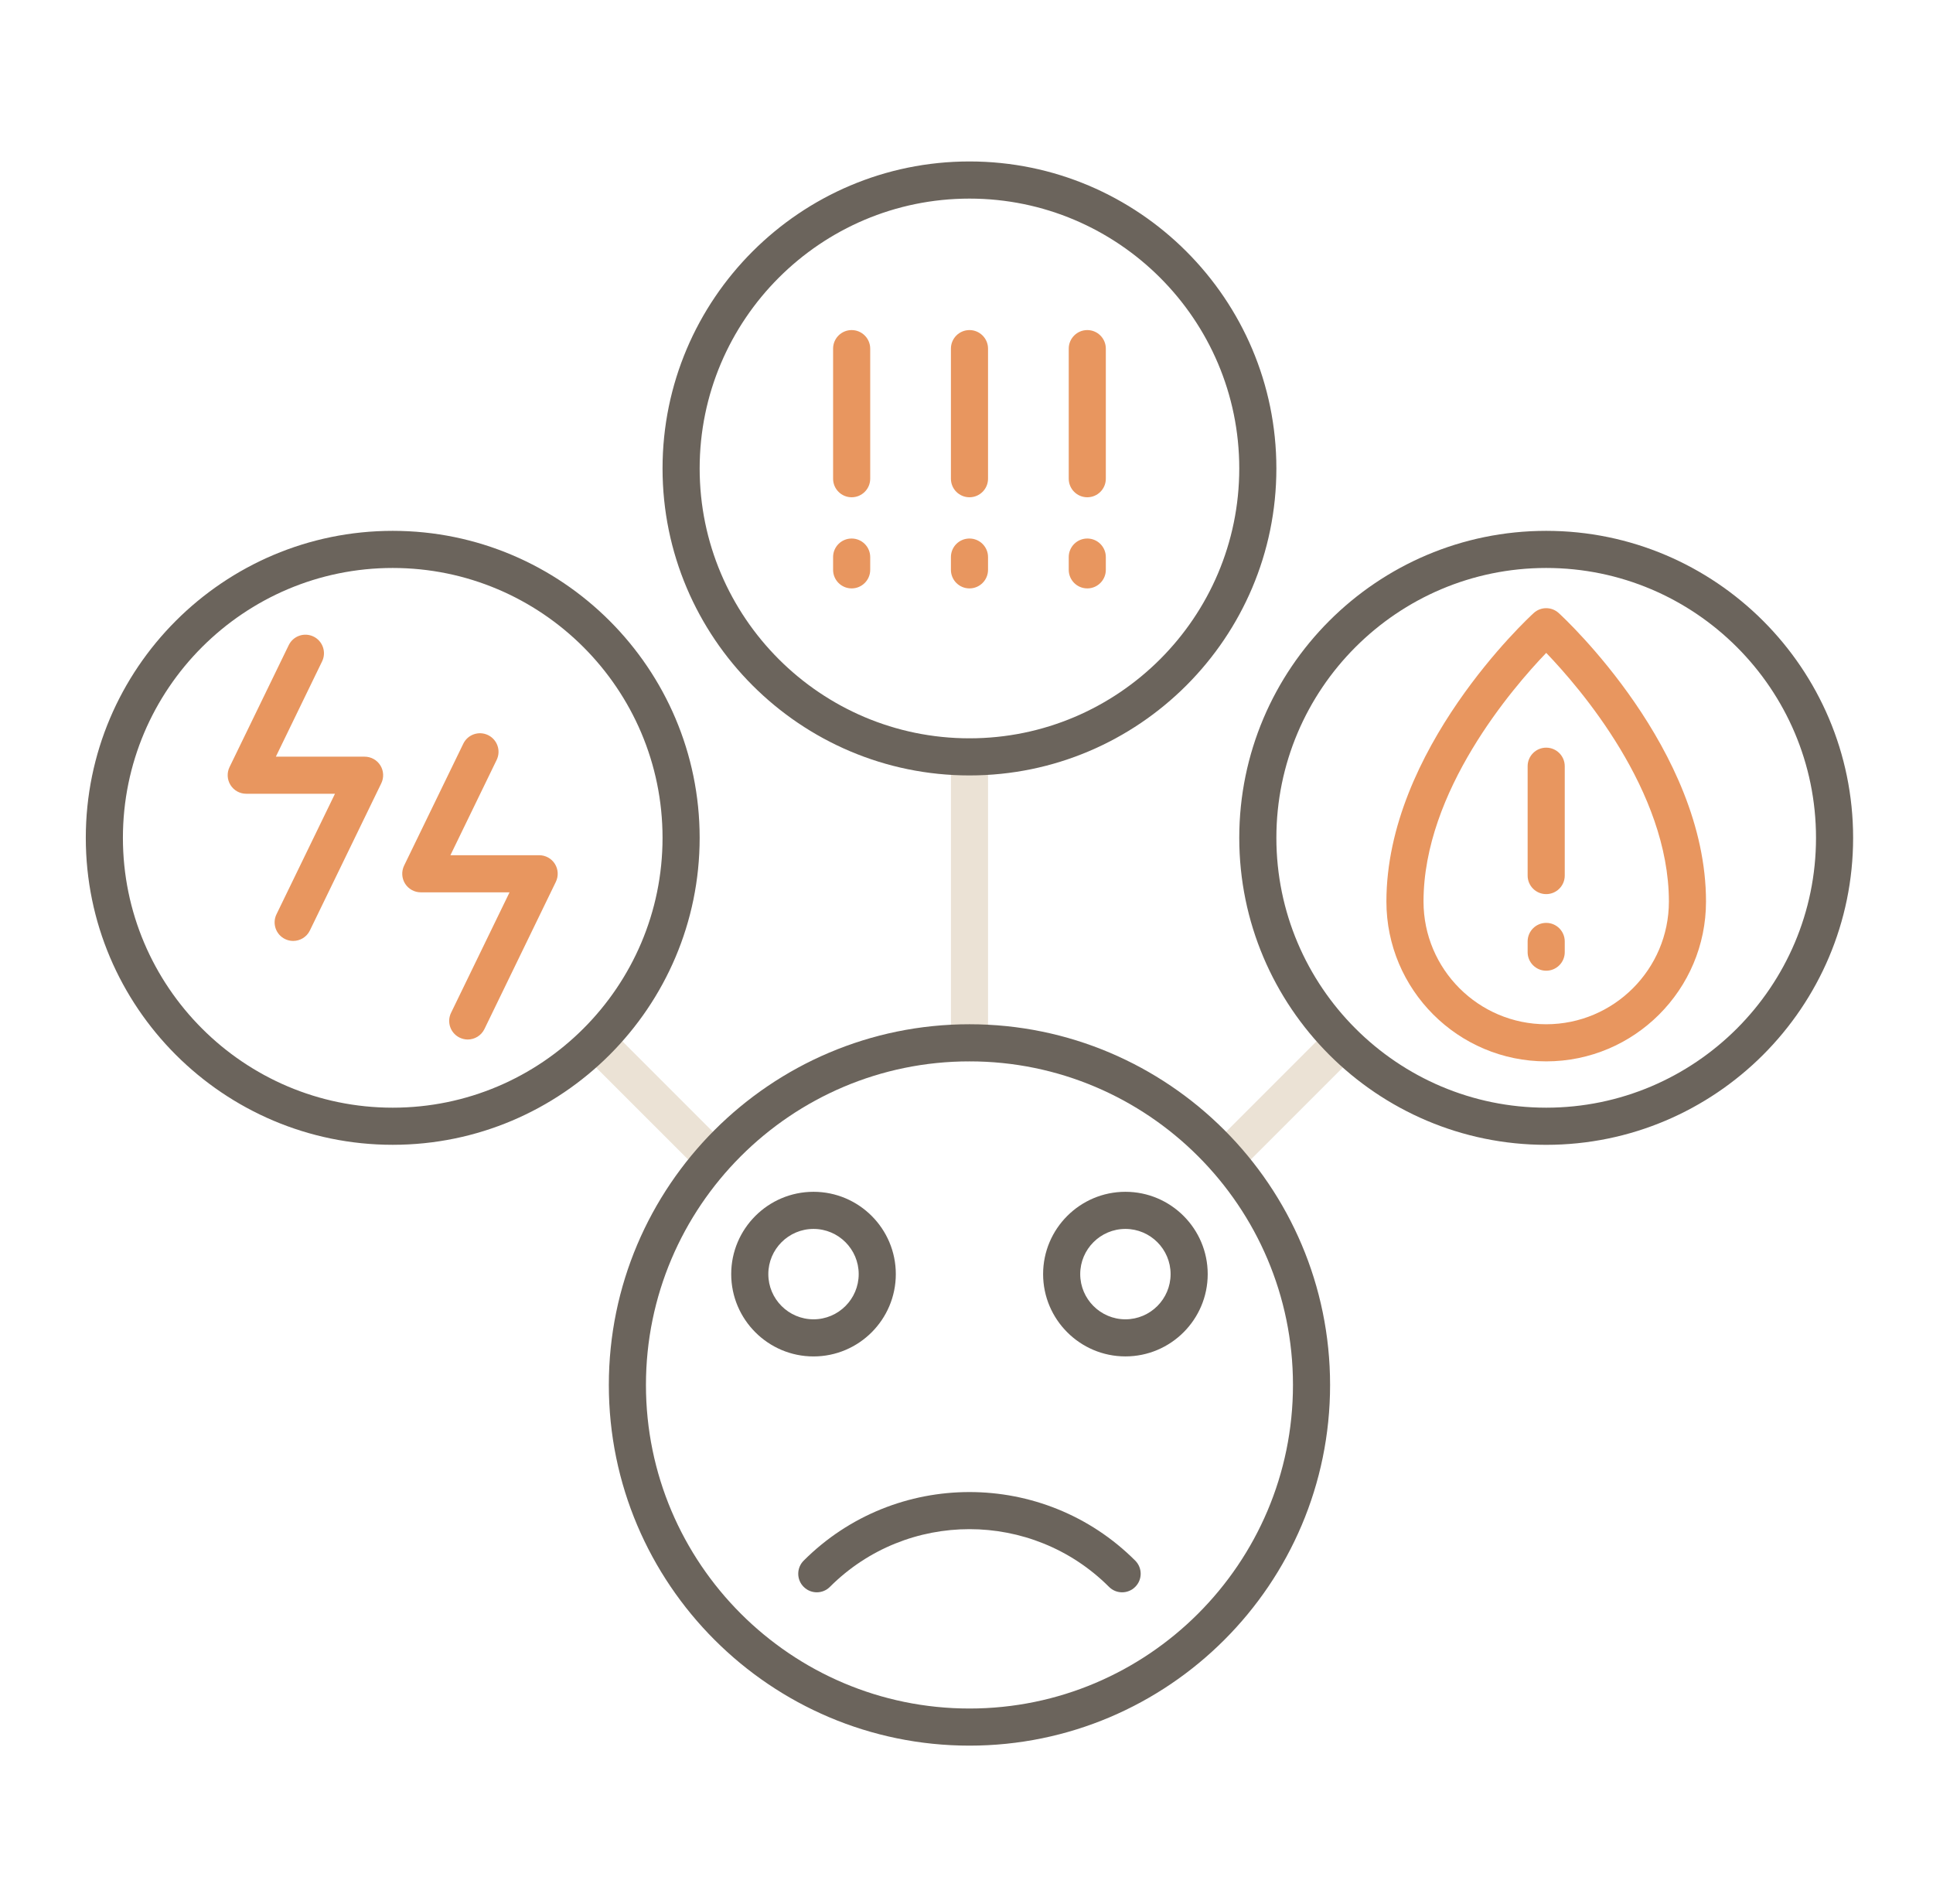 <svg width="65" height="64" viewBox="0 0 65 64" fill="none" xmlns="http://www.w3.org/2000/svg">
<path d="M32.6 35.683C32.255 35.683 31.976 35.404 31.976 35.059V25.446C31.976 25.101 32.255 24.822 32.6 24.822C32.944 24.822 33.224 25.101 33.224 25.446V35.059C33.224 35.404 32.944 35.683 32.6 35.683Z" fill="#EBE2D5"/>
<path d="M23.977 39.563C23.817 39.563 23.658 39.502 23.536 39.38L19.621 35.466C19.378 35.222 19.378 34.827 19.621 34.583C19.865 34.339 20.26 34.339 20.504 34.583L24.418 38.498C24.662 38.742 24.662 39.137 24.418 39.38C24.296 39.502 24.137 39.563 23.977 39.563Z" fill="#EBE2D5"/>
<path d="M41.217 39.568C41.057 39.568 40.897 39.507 40.775 39.386C40.531 39.142 40.531 38.747 40.775 38.503L44.697 34.581C44.941 34.337 45.336 34.337 45.579 34.581C45.823 34.825 45.823 35.22 45.579 35.464L41.657 39.386C41.536 39.507 41.376 39.568 41.217 39.568Z" fill="#EBE2D5"/>
<path d="M32.6 26.07C38.291 26.07 42.92 21.44 42.92 15.749C42.92 10.058 38.291 5.428 32.6 5.428C26.909 5.428 22.279 10.058 22.279 15.749C22.279 21.44 26.909 26.07 32.6 26.07ZM32.6 6.677C37.602 6.677 41.672 10.747 41.672 15.749C41.672 20.752 37.602 24.822 32.6 24.822C27.597 24.822 23.527 20.752 23.527 15.749C23.527 10.746 27.597 6.677 32.6 6.677Z" fill="#6B645C"/>
<path d="M23.527 28.168C23.527 22.477 18.897 17.847 13.206 17.847C7.515 17.847 2.885 22.477 2.885 28.168C2.885 33.858 7.515 38.488 13.206 38.488C18.897 38.488 23.527 33.858 23.527 28.168ZM13.206 37.24C8.203 37.24 4.133 33.17 4.133 28.168C4.133 23.165 8.203 19.095 13.206 19.095C18.209 19.095 22.279 23.165 22.279 28.168C22.279 33.171 18.209 37.24 13.206 37.24Z" fill="#6B645C"/>
<path d="M51.993 17.847C46.302 17.847 41.672 22.477 41.672 28.168C41.672 33.859 46.302 38.489 51.993 38.489C57.684 38.489 62.314 33.859 62.314 28.168C62.314 22.477 57.684 17.847 51.993 17.847ZM51.993 37.24C46.99 37.24 42.92 33.17 42.92 28.168C42.92 23.165 46.99 19.095 51.993 19.095C56.996 19.095 61.066 23.165 61.066 28.168C61.066 33.17 56.996 37.24 51.993 37.24Z" fill="#6B645C"/>
<path d="M32.6 34.435C25.913 34.435 20.473 39.875 20.473 46.562C20.473 53.248 25.913 58.688 32.6 58.688C39.286 58.688 44.726 53.248 44.726 46.562C44.726 39.875 39.286 34.435 32.6 34.435ZM32.6 57.44C26.601 57.44 21.721 52.56 21.721 46.562C21.721 40.563 26.601 35.683 32.6 35.683C38.598 35.683 43.478 40.563 43.478 46.562C43.478 52.56 38.598 57.44 32.6 57.44Z" fill="#6B645C"/>
<path d="M30.123 42.835C30.123 41.309 28.882 40.068 27.356 40.068C25.83 40.068 24.588 41.31 24.588 42.835C24.588 44.361 25.83 45.603 27.356 45.603C28.882 45.603 30.123 44.361 30.123 42.835ZM25.836 42.835C25.836 41.998 26.518 41.316 27.356 41.316C28.194 41.316 28.875 41.998 28.875 42.835C28.875 43.673 28.194 44.355 27.356 44.355C26.518 44.355 25.836 43.673 25.836 42.835Z" fill="#6B645C"/>
<path d="M37.844 40.068C36.318 40.068 35.076 41.309 35.076 42.835C35.076 44.361 36.318 45.602 37.844 45.602C39.37 45.602 40.611 44.361 40.611 42.835C40.611 41.309 39.37 40.068 37.844 40.068ZM37.844 44.355C37.006 44.355 36.324 43.673 36.324 42.835C36.324 41.998 37.006 41.316 37.844 41.316C38.681 41.316 39.363 41.998 39.363 42.835C39.363 43.673 38.681 44.355 37.844 44.355Z" fill="#6B645C"/>
<path d="M27.025 52.468C26.781 52.712 26.781 53.107 27.025 53.35C27.269 53.594 27.664 53.594 27.907 53.35C30.494 50.763 34.704 50.763 37.292 53.35C37.413 53.472 37.573 53.533 37.733 53.533C37.893 53.533 38.052 53.472 38.174 53.35C38.418 53.107 38.418 52.712 38.174 52.468C35.1 49.394 30.099 49.394 27.025 52.468Z" fill="#6B645C"/>
<path d="M9.858 31.634C9.767 31.634 9.674 31.614 9.586 31.571C9.276 31.421 9.147 31.047 9.297 30.738L11.264 26.686H8.28C8.065 26.686 7.865 26.576 7.751 26.393C7.637 26.211 7.625 25.983 7.718 25.79L9.709 21.69C9.859 21.38 10.232 21.25 10.543 21.401C10.852 21.551 10.982 21.925 10.831 22.235L9.276 25.439H12.26C12.475 25.439 12.675 25.549 12.789 25.731C12.903 25.913 12.915 26.142 12.821 26.335L10.42 31.283C10.312 31.505 10.089 31.634 9.858 31.634Z" fill="#E8965F"/>
<path d="M15.728 34.948C15.637 34.948 15.544 34.927 15.456 34.885C15.146 34.734 15.017 34.361 15.167 34.051L17.134 30H14.15C13.935 30 13.735 29.889 13.621 29.707C13.507 29.525 13.495 29.297 13.588 29.103L15.579 25.003C15.729 24.693 16.102 24.564 16.412 24.714C16.722 24.865 16.852 25.238 16.701 25.548L15.146 28.752H18.13C18.345 28.752 18.545 28.862 18.659 29.044C18.773 29.227 18.785 29.455 18.691 29.648L16.29 34.596C16.182 34.818 15.96 34.948 15.728 34.948Z" fill="#E8965F"/>
<path d="M51.993 35.683C49.03 35.683 46.62 33.273 46.62 30.31C46.62 25.205 51.369 20.796 51.572 20.611C51.81 20.392 52.176 20.392 52.415 20.611C52.617 20.796 57.367 25.205 57.367 30.31C57.367 33.273 54.956 35.683 51.993 35.683ZM51.994 21.95C50.866 23.124 47.868 26.596 47.868 30.31C47.868 32.584 49.718 34.435 51.993 34.435C54.268 34.435 56.119 32.584 56.119 30.31C56.119 26.588 53.121 23.122 51.994 21.95Z" fill="#E8965F"/>
<path d="M51.993 30.06C51.648 30.06 51.369 29.781 51.369 29.436V25.76C51.369 25.416 51.648 25.136 51.993 25.136C52.338 25.136 52.617 25.416 52.617 25.76V29.436C52.617 29.781 52.338 30.06 51.993 30.06Z" fill="#E8965F"/>
<path d="M51.993 32.635C51.648 32.635 51.369 32.356 51.369 32.011V31.651C51.369 31.306 51.648 31.027 51.993 31.027C52.338 31.027 52.617 31.306 52.617 31.651V32.011C52.617 32.356 52.338 32.635 51.993 32.635Z" fill="#E8965F"/>
<path d="M28.638 16.718C28.293 16.718 28.014 16.439 28.014 16.094V11.721C28.014 11.377 28.293 11.097 28.638 11.097C28.982 11.097 29.262 11.377 29.262 11.721V16.094C29.262 16.439 28.982 16.718 28.638 16.718Z" fill="#E8965F"/>
<path d="M28.638 19.782C28.293 19.782 28.014 19.502 28.014 19.158V18.729C28.014 18.384 28.293 18.105 28.638 18.105C28.982 18.105 29.262 18.384 29.262 18.729V19.158C29.262 19.502 28.982 19.782 28.638 19.782Z" fill="#E8965F"/>
<path d="M32.6 16.718C32.255 16.718 31.976 16.439 31.976 16.094V11.721C31.976 11.377 32.255 11.097 32.6 11.097C32.944 11.097 33.224 11.377 33.224 11.721V16.094C33.224 16.439 32.944 16.718 32.6 16.718Z" fill="#E8965F"/>
<path d="M32.6 19.782C32.255 19.782 31.976 19.502 31.976 19.158V18.729C31.976 18.384 32.255 18.105 32.6 18.105C32.944 18.105 33.224 18.384 33.224 18.729V19.158C33.224 19.502 32.944 19.782 32.6 19.782Z" fill="#E8965F"/>
<path d="M36.562 16.718C36.217 16.718 35.938 16.439 35.938 16.094V11.721C35.938 11.377 36.217 11.097 36.562 11.097C36.906 11.097 37.185 11.377 37.185 11.721V16.094C37.185 16.439 36.906 16.718 36.562 16.718Z" fill="#E8965F"/>
<path d="M36.562 19.782C36.217 19.782 35.938 19.502 35.938 19.158V18.729C35.938 18.384 36.217 18.105 36.562 18.105C36.906 18.105 37.185 18.384 37.185 18.729V19.158C37.185 19.502 36.906 19.782 36.562 19.782Z" fill="#E8965F"/>
</svg>
